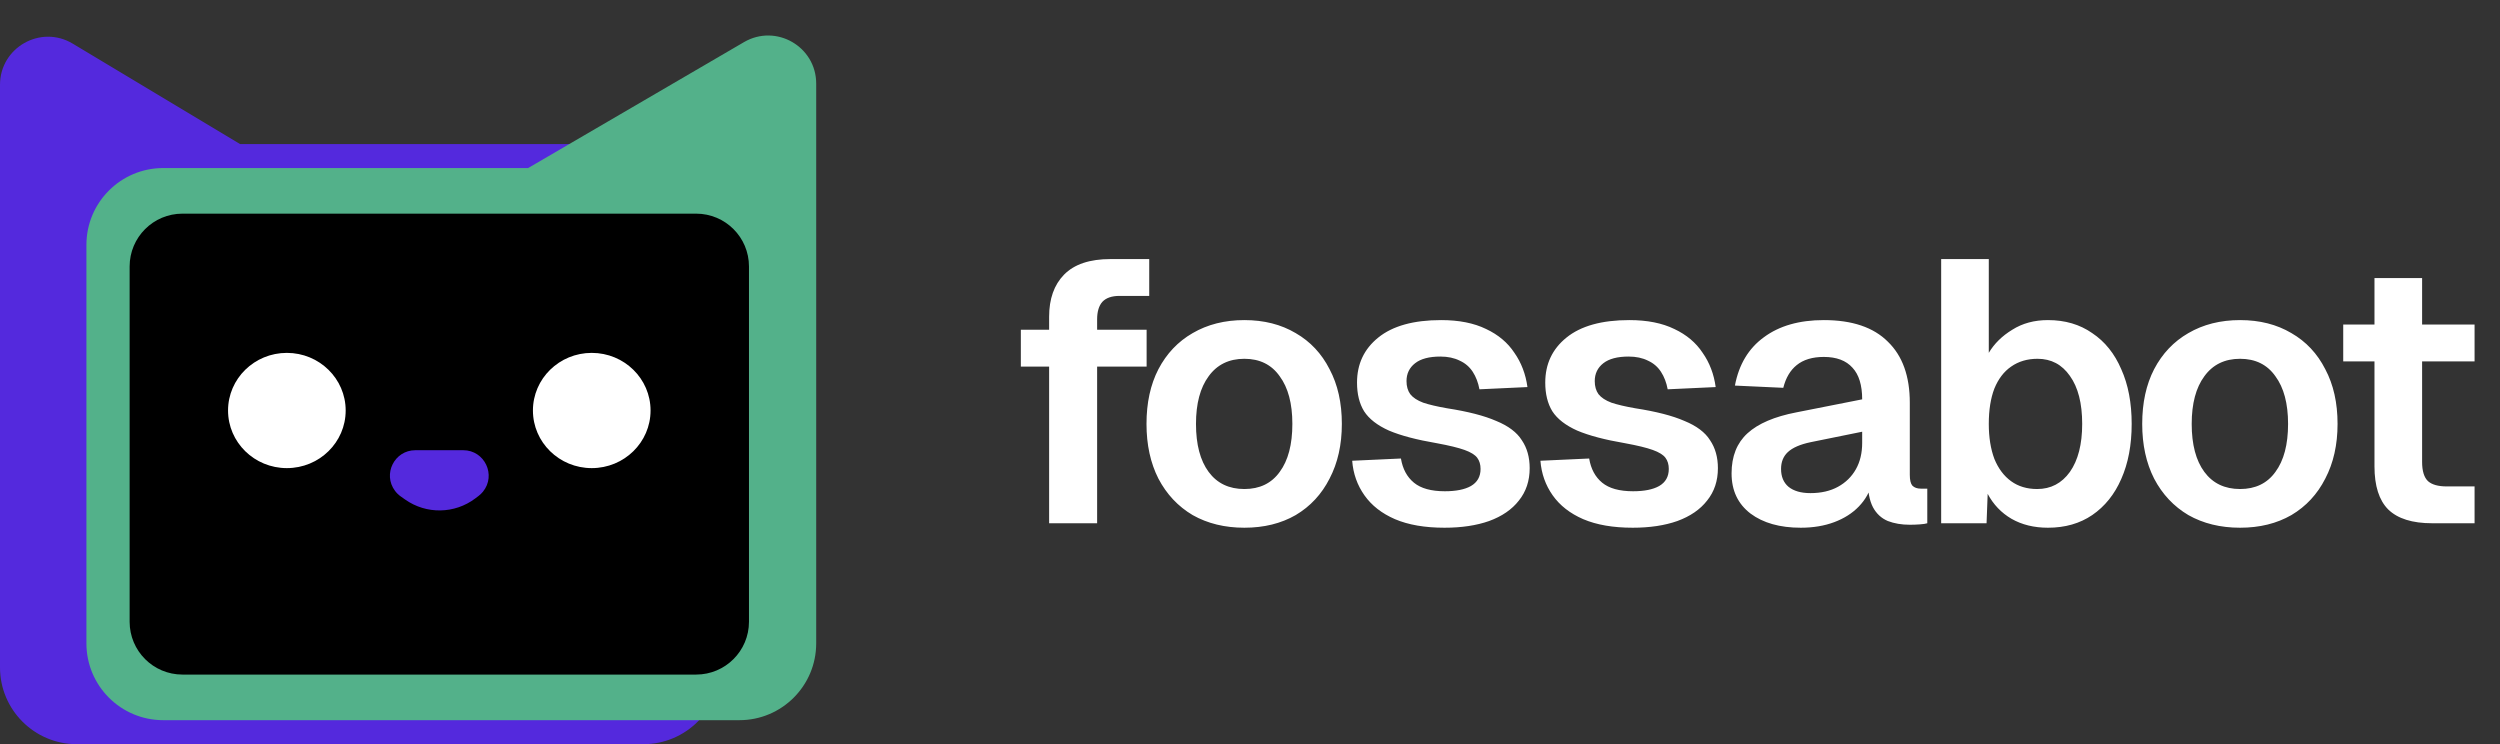 <svg width="215" height="64" viewBox="0 0 215 64" fill="none" xmlns="http://www.w3.org/2000/svg">
<rect x="0" y="0" width="215" height="64" fill="#333333" stroke="none"/>
<path d="M0 7.293C0 4.083 3.501 2.101 6.253 3.752L20.645 12.387H55.329C58.978 12.387 61.935 15.345 61.935 18.994V57.394C61.935 61.042 58.978 64 55.329 64H6.606C2.958 64 0 61.042 0 57.394V7.293Z" fill="#5429DD"/>
<path d="M70.193 7.189C70.193 4.002 66.737 2.017 63.984 3.622L45.419 14.452H14.039C10.39 14.452 7.432 17.409 7.432 21.058V55.329C7.432 58.978 10.39 61.935 14.039 61.935H63.587C67.236 61.935 70.193 58.978 70.193 55.329V7.189Z" fill="#53B18A"/>
<path d="M11.148 22.916C11.148 20.408 13.181 18.374 15.689 18.374H59.87C62.379 18.374 64.412 20.408 64.412 22.916V53.471C64.412 55.979 62.379 58.013 59.87 58.013H15.689C13.181 58.013 11.148 55.979 11.148 53.471V22.916Z" fill="black"/>
<ellipse cx="24.67" cy="35.303" rx="5.058" ry="4.955" fill="white"/>
<ellipse cx="50.89" cy="35.303" rx="5.058" ry="4.955" fill="white"/>
<path d="M40.875 42.864C39.101 44.204 36.664 44.244 34.846 42.963L34.462 42.692C34.276 42.561 34.111 42.401 33.974 42.218C32.891 40.777 33.919 38.718 35.722 38.718L39.836 38.718C41.681 38.718 42.698 40.862 41.531 42.291C41.42 42.425 41.294 42.547 41.155 42.652L40.875 42.864Z" fill="#5429DD"/>
<path d="M90.225 45V27.24C90.225 25.704 90.652 24.499 91.505 23.624C92.38 22.728 93.713 22.28 95.505 22.28H98.833V25.448H96.273C95.612 25.448 95.121 25.619 94.801 25.96C94.503 26.301 94.353 26.803 94.353 27.464V45H90.225ZM87.793 31.528V28.36H98.609V31.528H87.793ZM107.015 45.384C105.33 45.384 103.847 45.021 102.567 44.296C101.308 43.549 100.327 42.504 99.623 41.16C98.94 39.816 98.599 38.248 98.599 36.456C98.599 34.643 98.94 33.075 99.623 31.752C100.327 30.408 101.308 29.373 102.567 28.648C103.847 27.901 105.33 27.528 107.015 27.528C108.7 27.528 110.172 27.901 111.431 28.648C112.69 29.373 113.66 30.408 114.343 31.752C115.047 33.075 115.399 34.643 115.399 36.456C115.399 38.248 115.047 39.816 114.343 41.16C113.66 42.504 112.69 43.549 111.431 44.296C110.172 45.021 108.7 45.384 107.015 45.384ZM107.015 42.056C108.338 42.056 109.351 41.565 110.055 40.584C110.78 39.603 111.143 38.227 111.143 36.456C111.143 34.707 110.78 33.341 110.055 32.36C109.351 31.357 108.338 30.856 107.015 30.856C105.692 30.856 104.668 31.357 103.943 32.36C103.218 33.341 102.855 34.707 102.855 36.456C102.855 38.227 103.218 39.603 103.943 40.584C104.668 41.565 105.692 42.056 107.015 42.056ZM124.224 45.384C122.538 45.384 121.12 45.139 119.968 44.648C118.837 44.157 117.962 43.475 117.344 42.6C116.725 41.725 116.373 40.733 116.288 39.624L120.48 39.432C120.629 40.328 121.002 41.021 121.6 41.512C122.197 42.003 123.082 42.248 124.256 42.248C125.216 42.248 125.962 42.099 126.496 41.8C127.05 41.48 127.328 40.989 127.328 40.328C127.328 39.944 127.232 39.624 127.04 39.368C126.848 39.112 126.485 38.888 125.952 38.696C125.418 38.504 124.629 38.312 123.584 38.12C121.834 37.821 120.458 37.459 119.456 37.032C118.453 36.584 117.738 36.029 117.312 35.368C116.906 34.707 116.704 33.885 116.704 32.904C116.704 31.304 117.312 30.013 118.528 29.032C119.765 28.029 121.568 27.528 123.936 27.528C125.472 27.528 126.762 27.784 127.808 28.296C128.853 28.787 129.664 29.469 130.24 30.344C130.837 31.197 131.21 32.179 131.36 33.288L127.232 33.48C127.125 32.904 126.933 32.403 126.656 31.976C126.378 31.549 126.005 31.229 125.536 31.016C125.066 30.781 124.512 30.664 123.872 30.664C122.912 30.664 122.186 30.856 121.696 31.24C121.205 31.624 120.96 32.136 120.96 32.776C120.96 33.224 121.066 33.597 121.28 33.896C121.514 34.195 121.888 34.44 122.4 34.632C122.912 34.803 123.594 34.963 124.448 35.112C126.24 35.389 127.648 35.752 128.672 36.2C129.717 36.627 130.453 37.181 130.88 37.864C131.328 38.525 131.552 39.325 131.552 40.264C131.552 41.352 131.242 42.28 130.624 43.048C130.026 43.816 129.173 44.403 128.064 44.808C126.976 45.192 125.696 45.384 124.224 45.384ZM140.412 45.384C138.727 45.384 137.308 45.139 136.156 44.648C135.026 44.157 134.151 43.475 133.532 42.6C132.914 41.725 132.562 40.733 132.476 39.624L136.668 39.432C136.818 40.328 137.191 41.021 137.788 41.512C138.386 42.003 139.271 42.248 140.444 42.248C141.404 42.248 142.151 42.099 142.684 41.8C143.239 41.48 143.516 40.989 143.516 40.328C143.516 39.944 143.42 39.624 143.228 39.368C143.036 39.112 142.674 38.888 142.14 38.696C141.607 38.504 140.818 38.312 139.772 38.12C138.023 37.821 136.647 37.459 135.644 37.032C134.642 36.584 133.927 36.029 133.5 35.368C133.095 34.707 132.892 33.885 132.892 32.904C132.892 31.304 133.5 30.013 134.716 29.032C135.954 28.029 137.756 27.528 140.124 27.528C141.66 27.528 142.951 27.784 143.996 28.296C145.042 28.787 145.852 29.469 146.428 30.344C147.026 31.197 147.399 32.179 147.548 33.288L143.42 33.48C143.314 32.904 143.122 32.403 142.844 31.976C142.567 31.549 142.194 31.229 141.724 31.016C141.255 30.781 140.7 30.664 140.06 30.664C139.1 30.664 138.375 30.856 137.884 31.24C137.394 31.624 137.148 32.136 137.148 32.776C137.148 33.224 137.255 33.597 137.468 33.896C137.703 34.195 138.076 34.44 138.588 34.632C139.1 34.803 139.783 34.963 140.636 35.112C142.428 35.389 143.836 35.752 144.86 36.2C145.906 36.627 146.642 37.181 147.068 37.864C147.516 38.525 147.74 39.325 147.74 40.264C147.74 41.352 147.431 42.28 146.812 43.048C146.215 43.816 145.362 44.403 144.252 44.808C143.164 45.192 141.884 45.384 140.412 45.384ZM154.867 45.384C153.075 45.384 151.635 44.979 150.547 44.168C149.459 43.336 148.915 42.184 148.915 40.712C148.915 39.24 149.374 38.088 150.291 37.256C151.208 36.424 152.606 35.827 154.483 35.464L160.147 34.344C160.147 33.128 159.87 32.221 159.315 31.624C158.76 31.005 157.939 30.696 156.851 30.696C155.87 30.696 155.091 30.931 154.515 31.4C153.96 31.848 153.576 32.499 153.363 33.352L149.203 33.16C149.544 31.347 150.376 29.96 151.699 29C153.022 28.019 154.739 27.528 156.851 27.528C159.283 27.528 161.118 28.147 162.355 29.384C163.614 30.6 164.243 32.349 164.243 34.632V40.84C164.243 41.288 164.318 41.597 164.467 41.768C164.638 41.939 164.883 42.024 165.203 42.024H165.747V45C165.619 45.043 165.406 45.075 165.107 45.096C164.83 45.117 164.542 45.128 164.243 45.128C163.539 45.128 162.91 45.021 162.355 44.808C161.8 44.573 161.374 44.179 161.075 43.624C160.776 43.048 160.627 42.269 160.627 41.288L160.979 41.544C160.808 42.291 160.435 42.963 159.859 43.56C159.304 44.136 158.6 44.584 157.747 44.904C156.894 45.224 155.934 45.384 154.867 45.384ZM155.699 42.408C156.616 42.408 157.406 42.227 158.067 41.864C158.728 41.501 159.24 41 159.603 40.36C159.966 39.72 160.147 38.963 160.147 38.088V37.128L155.731 38.024C154.814 38.216 154.152 38.504 153.747 38.888C153.363 39.251 153.171 39.731 153.171 40.328C153.171 40.989 153.384 41.501 153.811 41.864C154.259 42.227 154.888 42.408 155.699 42.408ZM176.124 45.384C174.929 45.384 173.884 45.128 172.988 44.616C172.113 44.104 171.43 43.389 170.94 42.472L170.844 45H166.94V22.28H171.036V30.344C171.505 29.555 172.177 28.893 173.052 28.36C173.926 27.805 174.95 27.528 176.124 27.528C177.596 27.528 178.865 27.901 179.932 28.648C181.02 29.373 181.852 30.408 182.428 31.752C183.025 33.075 183.324 34.643 183.324 36.456C183.324 38.269 183.025 39.848 182.428 41.192C181.852 42.515 181.02 43.549 179.932 44.296C178.865 45.021 177.596 45.384 176.124 45.384ZM175.196 42.056C176.369 42.056 177.308 41.565 178.012 40.584C178.716 39.581 179.068 38.205 179.068 36.456C179.068 34.685 178.716 33.309 178.012 32.328C177.329 31.347 176.401 30.856 175.228 30.856C174.353 30.856 173.596 31.08 172.956 31.528C172.337 31.955 171.857 32.584 171.516 33.416C171.196 34.248 171.036 35.261 171.036 36.456C171.036 37.608 171.196 38.611 171.516 39.464C171.857 40.296 172.337 40.936 172.956 41.384C173.574 41.832 174.321 42.056 175.196 42.056ZM192.646 45.384C190.961 45.384 189.478 45.021 188.198 44.296C186.939 43.549 185.958 42.504 185.254 41.16C184.571 39.816 184.23 38.248 184.23 36.456C184.23 34.643 184.571 33.075 185.254 31.752C185.958 30.408 186.939 29.373 188.198 28.648C189.478 27.901 190.961 27.528 192.646 27.528C194.331 27.528 195.803 27.901 197.062 28.648C198.321 29.373 199.291 30.408 199.974 31.752C200.678 33.075 201.03 34.643 201.03 36.456C201.03 38.248 200.678 39.816 199.974 41.16C199.291 42.504 198.321 43.549 197.062 44.296C195.803 45.021 194.331 45.384 192.646 45.384ZM192.646 42.056C193.969 42.056 194.982 41.565 195.686 40.584C196.411 39.603 196.774 38.227 196.774 36.456C196.774 34.707 196.411 33.341 195.686 32.36C194.982 31.357 193.969 30.856 192.646 30.856C191.323 30.856 190.299 31.357 189.574 32.36C188.849 33.341 188.486 34.707 188.486 36.456C188.486 38.227 188.849 39.603 189.574 40.584C190.299 41.565 191.323 42.056 192.646 42.056ZM209.165 45C207.458 45 206.2 44.605 205.389 43.816C204.6 43.027 204.205 41.789 204.205 40.104V23.912H208.301V39.72C208.301 40.509 208.472 41.064 208.813 41.384C209.154 41.683 209.688 41.832 210.413 41.832H212.813V45H209.165ZM201.517 31.08V27.912H212.813V31.08H201.517Z" fill="white"/>
</svg>
